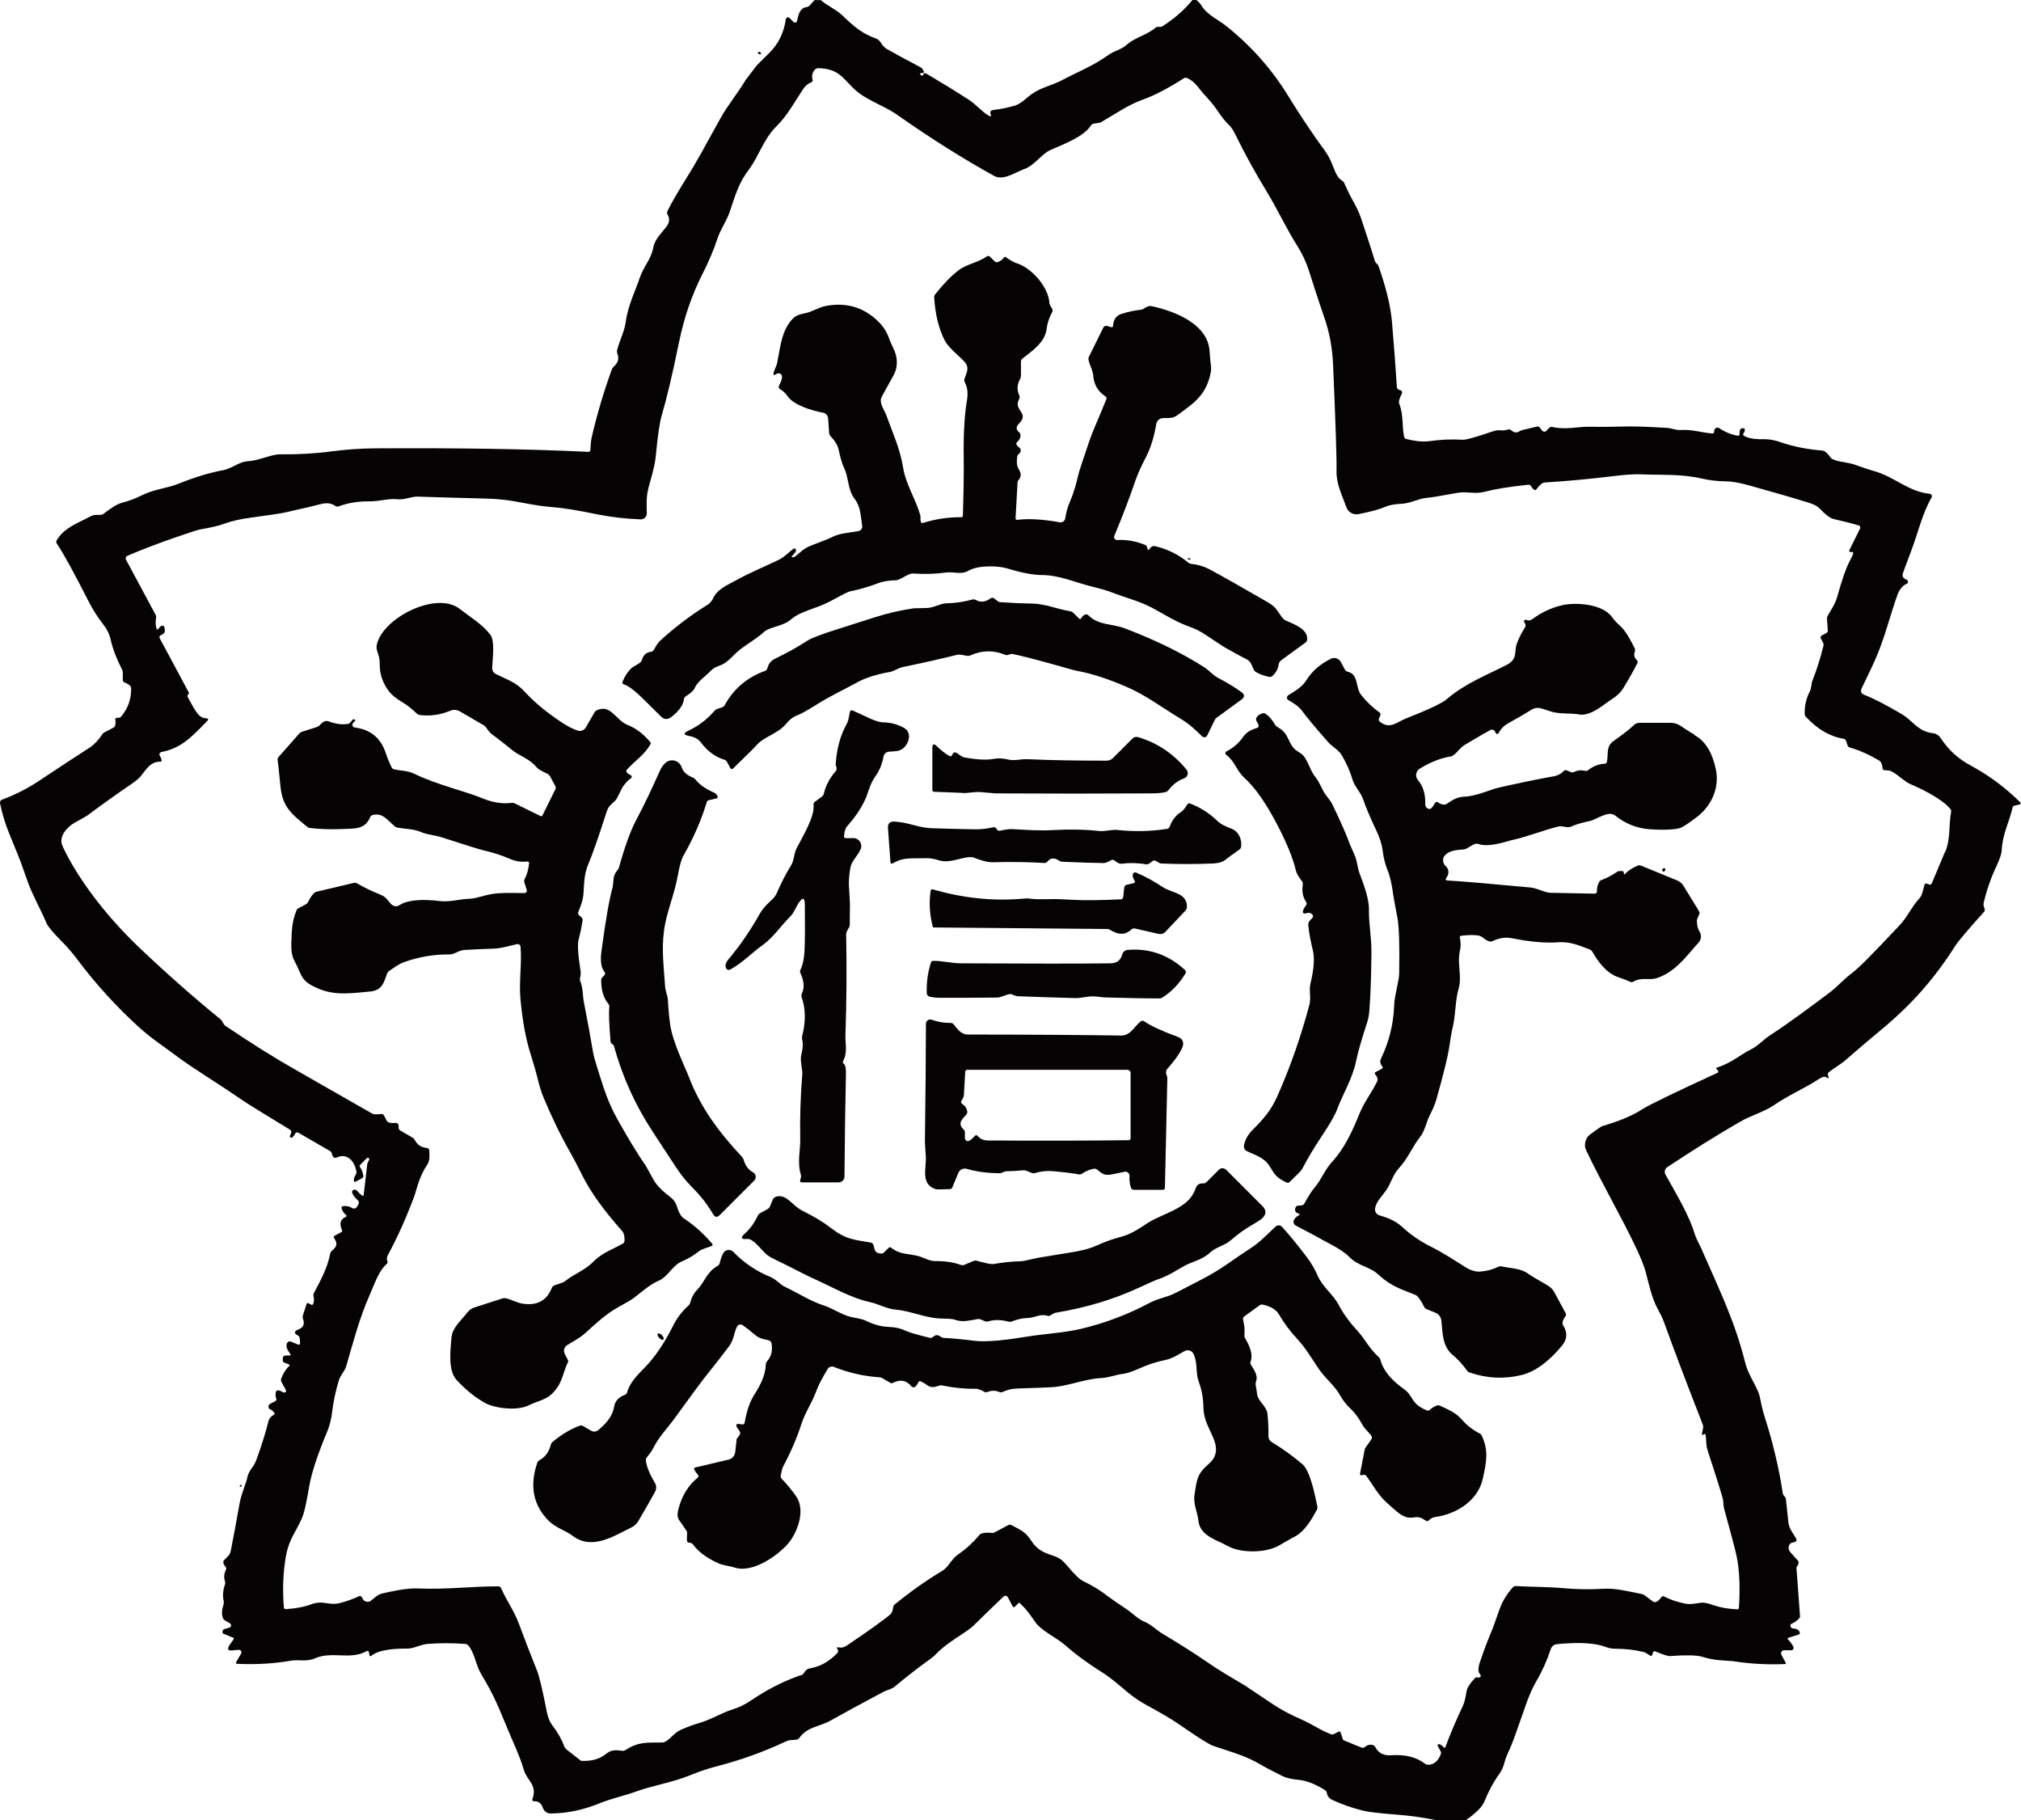<?xml version="1.0" encoding="UTF-8"?>
<svg id="_レイヤー_1" data-name="レイヤー_1" xmlns="http://www.w3.org/2000/svg" version="1.1" viewBox="0 0 277.37 249.76">
  <!-- Generator: Adobe Illustrator 29.1.0, SVG Export Plug-In . SVG Version: 2.1.0 Build 142)  -->
  <defs>
    <style>
      .st0 {
        fill: #050304;
      }
    </style>
  </defs>
  <path class="st0" d="M104.16,7.42c.11.06.23.04.27-.03.04-.07-.02-.18-.13-.24-.11-.06-.23-.04-.27.03-.04.07.02.18.13.24Z"/>
  <path class="st0" d="M85.59,93.9c1.28.39,2.81,2.19,5.16,4.45.43.42.91.41,1.44,0,1.03-.82,1.58-1.62,1.68-2.4.02-.17.1-.31.25-.4.69-.45,1.09-.82,1.21-1.1.38-.93,1.4-1.55,2.25-2.43.4-.42.89-.57,1.4-.77.77-.29,1.57-1.21,2.09-1.69,1.16-1.07,2.59-1.74,3.79-2.85.74-.69,2.63-.78,3.62-1.65,1.46-1.27,3.53-1.51,5.42-2.53,1.61-.87,2.5-1.33,2.68-1.36,1.42-.3,2.73-.67,3.91-1.13.79-.31,1.61-.39,2.38-.41.78-.02,1.72-.97,2.43-.93,1.65.1,3.12.06,4.44-.13,1.18-.17,2.14.34,3.16-.25,1.41-.82,4.19-.67,5.3-.33,1.99.61,3.61.92,4.84.92,2.36.01,4.54,1.02,6.71,1.55,1.37.34,2.32.62,2.85.83,1.8.72,3.72,1.15,5.6,2.16,1.63.87,3.21,1.91,5.11,2.57.73.26,1.47.63,2.21,1.13,1.57,1.04,2.43,1.61,2.59,1.7,1.59.89,2.54,1.41,2.86,1.55.67.32.74.7,1.09,1.47.07.15.18.27.32.35.5.3,1.09.52,1.8.66.15.03.31,0,.43-.11.5-.43.79-.96.88-1.59.03-.23.16-.44.35-.58l3.36-2.45c.1-.07.16-.17.18-.29.25-1.49-1.72-2.18-2.93-2.72-.15-.07-.28-.17-.39-.3-.74-.89-.77-1.45-2.05-2.19-3.7-2.14-6.37-3.65-8.01-4.53-.73-.39-1.57-.64-2.5-.75-.17-.01-.32-.08-.45-.19-1.29-1.07-2.79-1.82-4.5-2.23-.16-.04-.31-.02-.43.04-.15.08-.27.19-.37.35-.11.18-.2.18-.25,0l-.08-.28c-.04-.14-.15-.25-.31-.31-1.26-.5-2.52-.72-3.78-.65-.3.02-.52-.29-.4-.56,1.09-2.63,2.03-5.05,2.79-7.28.37-1.1.88-2.25,1.51-3.45.68-1.29,1.16-2.83,1.46-4.63.08-.46.47-.8.94-.81.83-.02,1.33.06,1.93-.38,2.4-1.75,4.02-2.81,4.62-5.95.06-.32.04-.8-.06-1.45-.02-.13-.06-.62-.12-1.46-.26-3.7-4.83-5.45-7.91-6.11-.46-.1-.74.1-1.12.34-.13.09-.28.14-.44.15-.78.07-1.64.26-2.58.55-.83.26-1.13.84-1.2,1.67-.01.16-.1.21-.25.16-.32-.11-.56-.17-.72-.17s-.28.07-.35.22l-1.98,4.01c-.07.14-.09.28-.06.42.15.77.59,1.37.66,2.25.1,1.18.65,2.1,1.66,2.77.15.09.19.22.13.38-.86,2.2-1.72,3.96-2.36,5.82-.89,2.59-1.38,4.11-1.48,4.53-.33,1.45-.69,2.61-1.07,3.5-.41.93-.58,1.59-.74,2.53-.06.35-.39.58-.74.52-2.3-.42-4.24-.53-5.8-.34-.19.02-.28-.05-.27-.24l.27-4.84c0-.16.06-.29.16-.4.36-.43.36-.92,0-1.48-.24-.36-.31-.93-.21-1.68.02-.16.09-.3.22-.4.17-.13.26-.28.27-.43.02-.16-.03-.3-.16-.4-.23-.19-.37-.34-.41-.43-.07-.15-.04-.28.08-.38.32-.28.47-.6.46-.95,0-.15-.07-.29-.18-.37-.46-.37-.47-.79,0-1.24.49-.49.61-.96.35-1.4-.55-.94-.77-1.03-.34-2,.06-.15.06-.29,0-.43-.34-.73-.32-1.48.1-2.23.09-.16.13-.33.13-.51v-1.87c0-.19.07-.34.22-.46,1.31-1.04,3.1-2.21,3.31-4.1.08-.72.33-1.48.76-2.28.07-.14.07-.3-.01-.43-.24-.39-.37-.67-.38-.82-.13-2.24-2.52-4.83-4.43-5.42-.4-.12-.93-.41-1.57-.87-.07-.05-.17-.03-.22.04-.22.32-.51.53-.87.65-.17.05-.31.01-.43-.11l-.62-.61c-.15-.15-.3-.16-.47-.04-1.16.83-2.71,1.01-3.87,1.9-1.03.79-2.09,1.89-3.18,3.27-.11.13-.16.28-.15.45.14,2.29.61,4.23,1.42,5.84.54,1.08,1.85,2.02,2.71,2.95.79.84.3,1.54.03,2.37-.05.17-.04.34.05.5.37.67.46,1.53.27,2.57-.19,1.04-.33,2.57-.41,4.6-.03.86-.04,2.41-.01,4.64.01,1.15-.02,3.3-.12,6.44,0,.17-.09.25-.26.24-1.76-.01-3.49.25-5.19.78-.18.05-.29,0-.34-.19-.03-.13-.04-.28-.03-.45.02-.16,0-.31-.04-.46-.58-2.08-1.98-4.21-2.34-6.46-.43-2.68-1.47-4.86-2.33-7.27-.23-.63-1.05-1.68-.61-2.47.87-1.59,1.37-2.51,1.51-2.74.31-.52.48-1.02.53-1.47.19-1.74-.55-2.44-1-3.73-.28-.81-.68-1.5-1.18-2.05-2.05-2.22-4.57-3.05-7.58-2.47-.7.14-1.48.56-2.21.83-.58.22-1.6.23-2.21.84-1.52,1.5-1.74,3.64-2.21,6.14-.03.19-.12.41-.24.67-.12.24-.2.5-.26.75-.04.23.03.29.24.18l.25-.13c.14-.07.29-.07.44.01.36.19.32.7-.13,1.52-.16.29-.09.52.2.67.32.17.65.49.99.97.88,1.21,3.45,1.94,4.81,2.19.37.07.66.38.69.76l.14,1.97c.01.19.09.36.21.5.53.61.93,1.07,1.12,1.95.24,1.1.47,1.87.69,2.31.7,1.39.48,3.03,1.49,4.34.83,1.09.81,2.33,1.03,3.7.05.33-.17.65-.5.71-1.33.26-2.48.26-3.6.81-.52.26-1.51.65-2.94,1.19-.94.35-1.44.91-2.16,1.49-.06.05-.14.08-.25.1-.25.03-.29-.04-.12-.23l.4-.46c.06-.07.09-.16.09-.26,0-.07-.02-.13-.06-.17-.08-.1-.18-.11-.29-.04-.65.47-1.25,1.14-1.99,1.5-1.85.9-3.89,1.73-5.69,2.72-1.44.79-2.77,1.31-3.35,2.58-.17.37-.45.69-.74.87-2.33,1.44-4.5,3.09-6.52,4.94-.44.4-.65.91-.9,1.29-.09.14-.22.22-.38.24-.63.08-1.03.44-1.21,1.06-.04.16-.13.29-.26.4-.4.35-.94.52-1.26.84-.49.49-.88,1.09-1.16,1.81-.06.15.02.31.17.36Z"/>
  <path class="st0" d="M163.44,76.76c-.15-.17-.31-.21-.48-.11.13.15.29.18.48.11Z"/>
  <path class="st0" d="M170.37,94.97c-.91-.66-1.96-1.31-3.16-1.93-.77-.4-1.33-1.09-1.84-1.42-3.09-1.98-6.73-3.77-10.95-5.38-1.76-.67-3.63-.4-5.04-1.8-.14-.14-.29-.17-.47-.1-.2.08-.37.24-.52.49-.09.14-.19.16-.31.03l-.8-.79c-.09-.09-.2-.15-.32-.17-1.99-.35-3.52-1.05-5.36-1.08-1.36-.02-2.79-.08-4.31-.19-.14,0-.27-.06-.4-.17l-.42-.32c-.16-.13-.35-.15-.48-.06-.73.54-1.42.62-2.06.25-.15-.09-.33-.11-.49-.06-1.24.33-2.4.5-3.48.51-.86,0-1.76.62-2.78.65-1.17.02-1.76.04-1.77.04-1.85.27-3.62.68-5.33,1.23-2.01.65-3.55,1.14-4.62,1.47-2.53.79-4.05,1.36-4.58,1.7-1.44.93-2.94,1.77-4.5,2.51-.64.31-.88.71-1.08,1.35-.04.16-.15.27-.31.33-2.45.89-4.3,2.45-5.52,4.69-.08.15-.21.26-.36.31l-.65.21c-.16.05-.28.13-.38.25-1.02,1.18-2.21,2.09-3.59,2.74-.76.35-.7.6.18.75.56.09,1.16.38,1.51.85.91,1.22,1.99,2.02,3.25,2.39.15.04.25.14.33.27l.48.89c.07.13.25.16.35.06,1.9-1.84,2.96-2.89,3.19-3.16,1.07-1.27,2.93-1.57,4.09-2.97.5-.61,1.05-1.02,1.65-1.23.46-.17,1.35-.67,2.67-1.5,1.73-1.09,3.98-2.16,5.35-2.92,1.2-.67,2.73-1.16,4.61-1.49.54-.1,1.17-.55,1.73-.67,2.25-.45,4.74-1.01,7.46-1.67.45-.11.98.08,1.38.14.16.02.32,0,.47-.07,1.58-.71,3.17-.74,4.77-.08.14.06.31.06.45,0,.24-.1.41-.14.52-.12,1.38.27,4.09.99,8.14,2.14.32.09.64.17.98.23,1.91.36,4.14,1.09,6.67,2.2,2.56,1.11,4.59,2.68,7.43,4.4,1.17.71,1.92,1.47,2.83,2.34.21.21.57.15.7-.12l1.09-2.22c.04-.07.09-.14.16-.18l3.45-2.52c.47-.35.47-.69,0-1.03Z"/>
  <path class="st0" d="M77.93,187c.07-.15.06-.29-.01-.43l-.4-.76c-.23-.43-.1-.96.31-1.22.92-.6,1.66-.89,2.65-1.8,1.22-1.12,2.73-2.5,4.28-3.37.87-.49,1.4-.78,1.59-.89,1.11-.65,2.52-2.13,4-2.76,1.36-.58,1.89-2.11,3.26-2.69.84-.35,1.62-.82,2.33-1.39.35-.28,1.24-.52,1.7-.7.19-.08.21-.2.08-.35-1.17-1.37-2.46-2.52-3.87-3.45-.36-.25-.67-.74-.89-1.48-.34-1.11-.8-1.3-1.56-1.92-.79-.65-1.35-1.27-1.68-1.86-.69-1.24-1.04-1.87-1.05-1.89-1.16-1.68-2.47-3.83-3.95-6.48-.76-1.37-1.39-2.82-1.9-4.38-.86-2.63-1.32-4.16-1.39-4.58-.4-2.38-.83-4.74-1.3-7.1-.17-.83-.09-1.89-.49-2.85-.06-.16-.07-.31-.03-.47.09-.35.12-.6.06-.98-.35-2.24-.43-3.66-.26-4.28.2-.7.38-1.58.55-2.64.02-.14-.03-.29-.14-.38l-.33-.29c-.15-.14-.19-.3-.12-.48.34-.84.65-1.59.71-2.55.1-1.44.09-2.64.65-3.96.6-1.43,1.45-3.87,2.55-7.3.22-.69.7-1.01,1.18-1.48.13-.13.36-.54.69-1.25.36-.78.85-1.38,1.46-1.81.14-.1.13-.31-.02-.39-.33-.17-.52-.3-.57-.39-.09-.15-.08-.29.04-.42,1.11-1.2,2.4-2.01,3.21-3.45.06-.11.05-.21-.03-.31-.96-1.13-1.99-1.91-3.1-2.34-1.6-.62-2.31-2.9-4.21-2.03-.15.07-.26.17-.34.31l-1.2,2.07c-.22.39-.69.56-1.11.42-.66-.22-1.35-.57-2.08-1.05-2.1-1.37-3.84-2.81-5.24-4.33-1.08-1.18-2.14-1.52-3.91-2.38-.32-.16-.52-.49-.5-.85.08-1.67.38-3.73-.28-4.58-1.12-1.43-2.66-2.32-4.18-3.51-3.23-2.52-10.7,1.31-11.39,4.99-.1.53.17,1.08.3,1.55.08.31.12.7.12,1.19,0,1.21.38,2.36,1.16,3.45.4.57,1.08,1.13,2.03,1.69.58.34,1.23.86,1.94,1.54.08.08.18.13.3.15,1.45.19,2.9,0,4.34-.62.36-.15.85-.09,1.3.17l3.19,1.86c.13.07.21.14.24.18.32.43.49.76.94,1.09.59.43,1.51,1.15,2.75,2.15,1.02.82,2.36,1.18,3.25,2.26.35.44,1.08.73,1.57.99.17.09.29.21.38.37l.71,1.33c.07.14.08.28,0,.42l-1.76,3.56c-.06.14-.17.17-.3.1l-3.52-1.73c-.14-.07-.29-.09-.45-.07-1.23.17-2.56-.04-3.97-.62-2.31-.96-6.29-1.87-9.34-3.36-.98-.48-1.95-.41-2.8-.62-.16-.04-.27-.13-.34-.28-.31-.63-.57-1.26-.78-1.9-.69-2.09-2.03-3.26-4.27-3.56-.31-.04-.44-.42-.22-.64l.28-.28s.04-.09,0-.11l-.16-.08c-.07-.04-.14-.02-.19.04l-.35.41c-.08.09-.19.16-.31.17-.82.13-1.72,0-2.68-.36-.13-.05-.28-.06-.42-.02-.24.06-.48.24-.73.52-.11.13-.25.22-.41.28l-2.09.67c-.12.04-.23.11-.31.2l-2.88,3.26c-.1.12-.14.25-.12.4.07.44.2,1.62.38,3.55.28,2.95,1.55,3.86,3.69,5.63.1.08.22.14.35.15,1.39.16,2.82.21,4.29.15,1.94-.08,3.26.08,3.99-1.63.06-.15.19-.26.35-.3,1.31-.32,1.88.54,2.98,1.52.12.11.26.17.42.21.94.18,2.22.17,3.16.58.94.41,1.92.43,2.93.76,3.29,1.06,5.19,1.66,5.68,1.77,1.35.31,2.47.67,3.37,1.06,1.02.44,1.69.59,2.69.48.13-.01.24.09.23.22-.06.79-.26,1.52-.6,2.18-.08.16-.09.32-.04.49l.32,1.01c.07.21-.09.43-.31.43-1.89,0-3.73-.14-5.43.34-1.01.28-1.64.42-1.91.43-1.65.03-2.76.52-4.48.31-1.47-.18-4-.31-5.34.58-.35.23-.81.18-1.1-.11-.5-.48-.7-1.01-1.46-1.31-1.18-.47-2.26-.99-3.24-1.56-.15-.09-.31-.11-.48-.07l-5.08,1.2c-.15.03-.28.11-.39.22-.29.3-.55.7-.79,1.2-.07.13-.17.23-.3.31l-1.1.59c-.08.04-.15.11-.17.19-.69,1.7-.66,2.89-.73,4.52-.04,1.02.09,1.82.4,2.4.18.34.48.96.88,1.86.29.64.73,1.13,1.33,1.47,2.72,1.54,4.72,1.28,8.21.94,1.64-.16,1.87-1.2,2.32-2.45.06-.16.16-.29.3-.38.64-.44,1.3-.93,2.02-1.2,2.02-.72,4.1-1.08,6.24-1.06.74,0,1.23-.56,2.04-.61,1.33-.08,2.66-.14,4-.18,1.16-.04,2.33-.44,3.24-.62.24-.05.46.12.48.36.2,2.41-.24,4.81-.01,7.22.27,2.88.71,5.33,1.34,7.35.49,1.58.79,2.59.89,3.04.32,1.33.62,2.33.91,3.02,1.21,2.89,2.46,5.47,3.78,7.75.33.57.85,1.56,1.55,2.97,1.12,2.26,2.94,4.8,5.46,7.63.27.31.38.77.35,1.38,0,.16-.08.28-.22.36-1.41.83-2.84,1.24-4.06,2.5-1.11,1.14-2.59,1.65-3.83,2.63-.41.32-1.06.42-1.54.63-.16.07-.28.19-.34.35-.68,1.73-2.01,2.44-3.98,2.15-.83-.13-1.66-.63-2.37-.75-.14-.02-.27-.02-.39.02l-3.86,1.24c-.38.12-.69.34-.92.62-.96,1.22-2.1,2.16-2.23,3.46-.19,1.97-.47,4.6.68,5.86,1.27,1.38,2.59,2.45,3.98,3.2,1.2.66,4.27,1.14,5.99.27.98-.5,2.24-.72,3.04-1.47,1.53-1.43,1.49-2.69,2.23-4.32Z"/>
  <path class="st0" d="M232.58,100.83c-.33-.18-1-.61-2.02-1.28-.36-.23-.79-.36-1.22-.36h-4.34c-.29,0-.54.1-.75.3-.55.54-1.47,1.26-2.76,2.16-1.12.78-.72,1.75-.95,2.87-.03.17-.14.26-.32.28-.84.05-1.59.35-2.24.87-.14.11-.29.14-.46.1-.53-.12-1.03-.07-1.5.17-.14.07-.28.07-.42.01l-.59-.24c-.16-.06-.29-.03-.41.09-.35.39-.8.63-1.33.72-2.27.4-4.78.92-7.53,1.55-1.35.31-3.09,1.19-4.79,1.25-1,.04-1.54.43-2.42,1-.14.09-.3.12-.46.09-.29-.06-.5-.14-.61-.24-.24-.2-.43-.17-.57.11-.25.46-.46.7-.65.72-.34.04-.65-.26-.63-.64.04-1.37-.29-2.47-1-3.31-.42-.49-.31-1.24.25-1.58,1.51-.92,2.93-1.47,4.28-1.67.09-.01.24-.1.41-.23.55-.41.81-.96,1.55-1.4,1.53-.91,2.67-1.58,3.45-2,.26-.14.59.01.68.32.02.07.06.14.14.19.1.07.24.04.3-.07.3-.58.74-1.04,1.32-1.36,1.21-.67,2.28-1.29,3.22-1.87.37-.23.83-.3,1.25-.18.38.1.8.23,1.25.39,1.22.44,2.83.23,4.03.45,1.6.3,3.53-1.51,4.47-2.09.69-.43,1.23-.95,1.6-1.56.79-1.3,1.42-2.42,1.9-3.37.08-.17.06-.32-.08-.45-.34-.34-.43-.71-.27-1.11.07-.17.06-.33-.01-.49-.41-.86-1.22-2.39-1.93-3.02-.52-.47-.9-.87-1.13-1.21-1.3-1.89-4.98-2.11-6.85-1.7-1.46.33-2.85.97-4.17,1.94-.13.1-.28.15-.44.16-.12,0-.24-.02-.35-.08-.19-.09-.39.12-.29.3l.12.22c.09.17.09.34-.01.5-.48.76-.86,1.52-1.13,2.26-.39,1.05.16,2.09-1.34,2.87-2.84,1.47-5.71,2.54-8.27,4.73-.66.57-2.54,1.45-5.62,2.66-1.26.5-2.17,1.53-3.56.44-.15-.12-.19-.26-.12-.44l.18-.43c.07-.17.03-.31-.12-.41-.92-.66-1.76-1.45-2.51-2.4-.82-1.04-.31-2.84-1.87-3.19-.15-.03-.26-.12-.34-.25l-.58-1.08c-.26-.49-.87-.69-1.37-.44-1.46.73-2.58,1.7-3.33,2.9-.68,1.09-1.8,1.64-2.52,2.11-.23.16-.23.5,0,.65.62.37,1.41.79,1.97,1.57.51.72,1.68,2.12,3.51,4.21.59.67,1.43,1.02,1.92,1.88.64,1.11,1.13,2.22,1.45,3.33.28.92,1.09,1.63,1.43,2.63.35,1.04.95,2.46,1.8,4.26.49,1.03.78,1.94.88,2.76.13,1.03.35,1.94.69,2.75.32.76.57,1.87.76,3.31.06.44.25,1.49.57,3.13.23,1.2.32,3.75.25,7.65-.02,1.21-.64,2.95-.69,4.41-.09,2.59-.7,5.04-1.83,7.37-.07.15-.1.32-.06.49.03.17.13.37.29.58.07.1.05.18-.06.25l-.88.47c-.15.08-.17.18-.06.32.32.37.4.72.23,1.05-.74,1.49-1.78,2.81-2.4,4.36-.93,2.32-2.05,4.74-3.69,6.52-1.1,1.19-1.48,2.45-2.45,3.59-.39.46-.87,1.21-1.43,2.22-.08.15-.2.22-.37.24l-.44.03c-.22.01-.36.13-.42.35-.09.38.04.62.42.73.22.06.23.16.03.27-.33.19-.55.41-.65.67-.11.27,0,.58.27.72,1.08.55,2.81,1.48,5.18,2.78,1,.55,1.75,1.08,2.25,1.6,1.18,1.2,2.72,1.22,3.97,2.4,1.69,1.57,3.13,1.96,5.03,2.74.31.13.71.68,1.19,1.63.07.14.18.25.33.31l1.22.5c.45.18.76.6.81,1.08.17,1.62.12,3.52,1.53,4.69.74.61,1.4,1.34,1.99,2.17.08.12.19.2.33.25,2.38.82,4.78.94,7.18.35,2.25-.55,4.26-2.47,5.55-4.06.7-.86.75-1.78.14-2.74-.09-.14-.12-.31-.08-.47.05-.23.18-.5.4-.81.09-.13.1-.26.02-.39l-1.55-2.88c-.2-.38-.51-.69-.88-.91-1.55-.89-2.44-1.43-2.68-1.61-1.03-.77-2.22-.73-3.71-1.03-.16-.03-.32-.01-.47.06-.75.38-1.57.59-2.45.65-.64.04-1.3-.16-1.99-.59-1.22-.76-3.03-1.96-4.66-2.77-1.54-.77-2.89-1.69-4.04-2.76-1.02-.95-2.22-1.32-3.13-1.6-.43-.13-.69-.57-.59-1,.21-.91.7-1.33,1.43-2.32.75-1.02.97-2.23,1.81-3.12,1.26-1.35,1.89-3.01,2.92-4.3.66-.82.85-2.01,1.32-2.95.47-.93.78-1.68.93-2.23.99-3.52,1.55-5.82,1.72-6.9.23-1.52.37-2.39.43-2.62.53-1.99.38-3.89.91-5.72.47-1.64-.24-3.41.16-5.11.14-.61.14-1.21,0-1.78-.05-.19.02-.3.22-.32,1.11-.13,1.94-.12,2.48.02.16.04.31.13.44.23.34.28.64.46.9.53.16.04.31.03.45-.04.89-.44,1.81-.57,2.74-.38,2.41.49,4.5.67,6.27.54,1.62-.12,2.89.45,4.3.98.17.06.3.18.39.33.83,1.47,1.98,2.95,3.54,3.48.72.24,1.28.46,1.66.64.14.07.3.06.42-.02,1.08-.67,2.18-.15,3.19-.48,2.74-.89,4.33-3.38,5.73-4.84.39-.41.47-1.04.17-1.53-.26-.43-.38-.95-.37-1.55,0-.28.3-.67.37-1.01,0-.07-.04-.21-.14-.37l-2.09-3.4c-.19-.32-.49-.57-.84-.71l-4.93-2.02c-.18-.07-.36-.07-.54,0-.75.33-1.34.72-1.75,1.18-.03.03-.08.02-.1-.02-.01-.02-.01-.07,0-.13.01-.21-.09-.31-.3-.31-.33,0-.53.04-.63.11-.73.5-1.44.88-2.14,1.13-.16.05-.28.16-.35.31-.21.43-.3.84-.27,1.21.01.19-.14.35-.33.35-2.18-.04-4.21-.08-6.07-.12-.74-.01-1.83-.65-2.77-.73-5.79-.54-9.57-.86-11.35-.96-.25-.01-.31-.12-.17-.33.44-.64.4-1.2-.11-1.68-.43-.4-.44-1.07-.03-1.48.66-.67,1.57-.68,2.59-.78.4-.04.99-.58,1.5-.74.16-.05.31-.05.46,0,1.46.54,4.08-.43,4.58-.53,1.99-.41,4.18-1.31,6.3-1.84.47-.12.76-.01,1.3.07.16.02.32,0,.47-.06.79-.34,1.66-.59,2.6-.78.92-.18,2.59-1.51,3.52-.76,1.39,1.12,2.97,1.75,4.73,1.88.93.07,3.32.17,4.28-.21.44-.18,1.2-.69,2.27-1.52,2.07-1.61,3.09-4.15,2.51-6.63-.41-1.75-1.11-3.56-2.89-4.55Z"/>
  <path class="st0" d="M119.28,108.3c.17-.62.49-1.24.93-1.88.52-.73.86-1.59,1.04-2.58.07-.39.4-.68.79-.7.72-.04,1.35-.03,1.84-.4.89-.67,1.33-2.2.19-2.86-.8-.46-1.84-.74-2.74-.75-1.17,0-2.59-.9-4.33-1.64-.17-.07-.28-.02-.34.16-.2.69-.11,1.07-.52,1.82-.79,1.43-1.27,3.16-1.43,5.18-.02.25-.02.39,0,.43.06.09.1.19.11.32.02.17-.02.31-.14.44-.81.93-1.35,1.96-1.62,3.08-.04.17-.13.3-.27.4l-.94.69c-.15.11-.21.25-.19.43.17,1.68-1.58,4.47-2.35,6.01-.39.79-.3,1.61-.77,2.35-.66,1.05-1.31,2.32-1.95,3.79-.13.3-.34.58-.63.85-.67.62-1.29,1.22-1.73,2.03-1.31,2.32-2.76,4.42-4.36,6.3-.27.33-.35.67-.25,1.03.07.25.36.37.59.25,1.75-.96,3.09-2.4,4.32-3.26,1.6-1.12,2.59-2.7,3.96-4.06.49-.49.79-1.35,1.13-1.84.55-.81.83-.73.84.23.03,2.79.02,4.88-.04,6.27-.05,1.14-.24,2.04-.57,2.71-.07.14-.07.3,0,.43.52,1.09.58,2.03.19,2.83-.07.14-.08.31-.02.46.56,1.61.58,3.4.07,5.36-.04.15-.04.3,0,.45.29,1.03-.2,1.97-.18,2.75.02.76.25,1.46.19,2.2-.24,2.94-.33,5.86-.27,8.79.03,1.3-.43,3.12.07,4.78.05.17.05.35,0,.52l-.07.24c-.07.22.01.34.25.34h5.01c.44,0,.81-.36.81-.8.03-4.83.1-9.53.2-14.1.02-.76-.08-1.22-.3-1.38-.13-.1-.16-.22-.08-.37.63-1.2.27-2.44.31-3.47.16-4.64.19-9.29.1-13.93,0-.19.12-.49.37-.89.09-.14.13-.29.13-.45,0-.64,0-1.53.02-2.67,0-.16-.04-1.05-.14-2.66-.03-.58.02-1.37.18-2.36.17-1.07.98-1.62,1.42-2.63.32-.72-.2-1.53-.99-1.53h-1.04c-.17,0-.25-.09-.24-.26.05-.65.19-1.11.44-1.39,1.52-1.71,2.51-3.38,2.96-5.02Z"/>
  <path class="st0" d="M174.46,160.35c.56,1.06,1.12,1.44,2.12,1.92.14.06.29.04.4-.06,1.06-1.02,1.64-1.61,1.73-1.8.8-1.52,1.68-2.99,2.65-4.44,1.15-1.71,1.89-3,2.2-3.86.71-1.95,2.06-4.06,2.57-6.57.24-1.16.73-2.89,1.49-5.2.16-.5.27-1.04.31-1.59.17-2.07.26-4.75.29-8.03.02-2.11-.37-3.94-.34-5.83.03-1.67-.79-3.69-1.29-5.05-.3-.8-.31-1.71-.72-2.61-.4-.89-.61-1.36-.62-1.39-.4-1.18-1.21-3.01-2.41-5.5-.12-.24-.38-.62-.79-1.14-.68-.86-.86-1.78-1.57-2.64-.71-.86-1.09-2.64-1.94-3.17-.69-.43-1.05-.64-1.48-1.48-.5-.98-.64-1.54-1.74-2.15-.14-.08-.25-.18-.33-.33-.42-.7-.86-1.2-1.3-1.48-.13-.08-.29-.11-.44-.06-.41.12-.69.32-.82.61-.07.15-.06.33.03.47.17.26.26.45.28.58.02.17-.05.28-.21.33-.86.27-1.44.55-1.98,1.32-.56.8-1.31,1.44-2.24,1.92-.17.09-.19.34-.03.45,1.17.84,1.41,2.17,2.49,3.15,1.45,1.32,2.93,3.41,4.43,6.27,1.38,2.62,2.25,4.77,2.65,6.45.15.62.55,1.09.84,1.48.09.13.13.29.11.45-.15.91,0,1.72.47,2.42.09.14.09.28-.01.42-.26.34-.41.63-.44.86-.03.2.05.29.25.28.1,0,.19-.02.29-.05.2-.06.38-.05.53.02.14.07.23.16.28.27.06.15.03.29-.08.4-.42.41-.59.56-.52,1.14.12,1.04.33,2.13.61,3.27.26,1.03.16,2.54-.32,4.53-.24,1.03.11,1.98-.16,2.98-1.19,4.45-2.66,8.63-4.41,12.55-.86,1.91-1.8,3-3.4,4.61-.65.66-1.04,1.37-1.16,2.15-.05.31.11.61.39.74,1.48.69,2.57.96,3.33,2.41Z"/>
  <path class="st0" d="M132.07,108.83c.74.02,1.73-.21,2.61-.13,1.22.11,1.87.17,1.93.17,7.22.04,14.34.04,21.38,0,.8,0,1.45-.06,1.95-.17.16-.03.29-.11.39-.24.62-.8,1.34-1.36,2.18-1.65.5-.18.66-.79.33-1.2-1.78-2.19-4-3.68-6.68-4.47-.25-.07-.52,0-.7.17l-2.71,2.71c-.23.23-.54.36-.87.36-4.14,0-7.75-.06-10.82-.2-1.01-.05-1.81.27-2.72.04-.69-.17-1.35-.2-1.99-.08-.9.17-2.2.11-3.91-.18-.51-.09-.88-.53-1.23-.68-.2-.08-.35-.03-.44.15l-.1.19c-.08.17-.22.2-.4.1-.55-.31-1.11-.75-1.69-1.32-.41-.41-.62-.33-.62.26v5.74c0,.16.08.24.24.25,1.58.07,2.88.12,3.88.15Z"/>
  <path class="st0" d="M83.77,142.73c.02.29.1.47.24.53.13.05.21.15.25.29,1.17,4.22,2.95,8.16,5.36,11.81.77,1.17,1.8,2.75,3.1,4.73.7,1.07,1.45,2.01,2.24,2.8,1.2,1.2,2.17,2.44,2.91,3.73.25.43.55.47.9.12l4.74-4.74c.34-.34.26-.89-.16-1.13-.64-.35-1.06-.92-1.28-1.7-.04-.16-.13-.3-.23-.41-3.16-3.39-5.65-6.71-7.26-10.89-.65-1.67-2.26-4.86-2.61-7.31-.14-.98-.24-2.11-.31-3.4-.02-.49-.34-1.15-.38-1.81-.18-2.65-.49-5.04-.16-7.57.35-2.68,1.41-4.84,1.94-7.81.22-1.24.47-2.08.72-2.53,1.38-2.4,2.45-4.84,3.21-7.35.05-.16.15-.25.31-.29l1.03-.24c.16-.03.21-.13.15-.28-.1-.25-.26-.42-.49-.52-1.14-.49-1.99-1.09-2.55-1.8-.09-.11-.19-.19-.33-.25-.84-.33-1.36-.81-1.56-1.43-.32-.96-1.52-1.26-2.25-.57-.32.3-.58.69-.79,1.17-1.08,2.45-2.14,4.66-3.19,6.63-.77,1.45-1.56,3.62-2.36,6.49-.04.15-.12.29-.22.41-.31.35-.49.73-.52,1.12-.07.74-.11,1.12-.12,1.16-.43,1.43-.95,4.36-1.55,8.79-.19,1.37-.05,2.32.4,2.87.14.17.14.33-.02.49l-.23.23c-.13.13-.19.28-.19.47,0,1.36.33,2.42.97,3.19.11.13.16.28.14.45-.08.84-.02,2.36.16,4.56Z"/>
  <path class="st0" d="M168.29,117.89c.22-.18.83-.62,1.82-1.32.14-.1.21-.23.23-.39.11-1.01-.32-2.07-1.33-2.47-.87-.35-1.38-.52-2.1-1.21-.99-.95-2.18-1.69-3.57-2.24-.16-.06-.28-.02-.37.11-.27.36-.46.78-.91,1.07-.7.45-1.21,1.12-1.54,2.02-.05.15-.18.25-.34.28-2.28.35-4.55.4-6.81.15-.85-.09-1.68.24-2.57.14-1.81-.21-3.86-.25-6.16-.13-2.04.11-3.32,0-5.84-.13-.29-.01-.81.06-1.56.22-.17.03-.3-.01-.4-.15l-.1-.15c-.11-.16-.26-.21-.45-.17-.81.2-1.67.3-2.58.28-1.39-.02-3.34-.07-5.84-.15-.7-.02-1.54-.17-2.51-.44-.91-.25-1.76-.41-2.56-.47-.67-.05-.98.26-.93.92l.34,4.67c0,.15.17.22.3.15,1.51-.89,2.49-.65,4.59-.72.52-.01,1.11.08,1.75.29,1.67.55,3.72-.78,4.85-.35.87.33,1.75.65,2.66.62,2.37-.07,4.68-.04,6.94.1.2.01.36-.06.49-.22.4-.5.93-.53,1.6-.08.12.08.26.13.4.13,2.44.1,4.33.17,5.66.18.38,0,.79-.26,1.06-.4.15-.08.3-.06.43.04.42.33.73.48.92.46,1.13-.15,2.26-.13,3.4.07.17.03.33,0,.47-.11l.44-.32c.16-.12.33-.12.5-.01.34.21.56.32.65.33,2.38.1,4.75.1,7.14,0,.78-.03,1.39-.22,1.83-.58Z"/>
  <path class="st0" d="M228.18,119.26c-.07.12-.06.26.03.32.09.06.23,0,.3-.11.07-.12.06-.26-.03-.32-.09-.06-.23,0-.3.11Z"/>
  <path class="st0" d="M162.89,124.65c.17-2.16-1.98-2.04-3.34-2.94-1.17-.78-2.37-1.44-3.62-1.97-.21-.09-.45.05-.47.28-.02.26.06.53.25.83.12.17.07.29-.13.34l-.95.22c-.19.04-.3.17-.33.36l-.15,1.31c-.02.21-.14.32-.35.33-2.8.13-5,.16-6.59.06-1.38-.08-2.42-.11-3.11-.09-1.39.04-2.42,0-3.09-.1-.04,0-.34.02-.89.06-3.96.32-7.98-.11-12.08-1.29-.17-.05-.28.01-.31.19-.25,1.58-.15,3.25.3,4.98,0,.03.06.05.15.05l23.86.21c.08,0,.25.07.44.19,1.08.66,2.02.62,2.81-.13.14-.13.29-.17.47-.13l3.24.74c.35.08.71-.03.96-.3l2.77-2.93c.07-.08.12-.17.13-.28Z"/>
  <path class="st0" d="M162.64,133.11c-2.27-2.09-4.9-3.02-7.89-2.76-.35.03-.64.28-.73.61-.21.81-.74,1.22-1.6,1.23-4.19.05-11.04.05-20.55,0-1.24,0-2.55-.36-3.81-.34-.14,0-.25.09-.29.21-.43,1.34-.62,2.73-.58,4.18,0,.28.21.51.48.55.48.08.88.13,1.19.13,2.41,0,5.05,0,7.9-.03.64,0,1.23-.37,1.67-.46.2-.03.36-.02.48.03.28.14.58.24.89.25,2.16.08,4.75.17,7.78.25.86.02,1.82-.32,2.79-.22.82.08,1.25.12,1.28.13,3.78.1,6.26.15,7.44.14.16,0,.31-.04.45-.13,1.28-.82,2.33-1.92,3.16-3.31.09-.15.06-.35-.06-.47Z"/>
  <path class="st0" d="M162.23,143.82c.34-.76.12-1.29-.66-1.57-2.11-.77-3.63-1.48-4.56-2.11-.15-.1-.29-.1-.43,0-.86.62-1.38,1.98-2.72,1.96-5.34-.08-12.33-.13-20.97-.14-1.01,0-1.43-.7-2.01-1.4-.11-.13-.25-.2-.42-.19-.9.01-1.76-.14-2.59-.44-.38-.14-.79.14-.79.54-.02,4.88-.06,10.26-.14,16.14,0,.35.04,1.03.12,2.02.13,1.58-.81,3.88,1.39,4.56.13.04.78.03,1.94-.02.15,0,.25-.08.31-.22l.82-2c.19-.46.69-.7,1.17-.56,1.36.4,2.86.6,4.5.6.38,0,.56-.27.97-.27.61,0,1.37-.04,2.26-.13.15-.01.29,0,.43.06l.74.3c.15.06.3.07.45.02.84-.25,1.7-.34,2.58-.25,1.69.16,2.83.31,3.42.43.17.03.32,0,.46-.09.52-.35,1.05-.58,1.61-.68.18-.03.35,0,.49.13.59.51.98.83,1.89.66,1.04-.2,1.65-.33,1.84-.37.36-.09.7.19.69.56-.03.69.04,1.24.21,1.65.06.16.22.26.39.26h3.97c.19,0,.28-.1.29-.29l.33-14.95c0-.15-.02-.29-.07-.42-.16-.39-.13-.71.07-.94,1.02-1.15,1.69-2.1,2.02-2.85ZM155.17,156.2c0,.15-.12.26-.26.26-5.52.07-11.93.08-19.25.04-.64,0-1.12-.2-1.43-.58-.16-.19-.33-.19-.49,0-.45.52-.79.73-1.02.65-.19-.07-.29-.21-.29-.41v-.75c0-.17-.07-.33-.19-.44-.86-.81-.21-1.38.37-2.01.11-.12.15-.25.14-.41-.04-.42-.27-.78-.69-1.07-.17-.12-.2-.27-.1-.46l.21-.35c.07-.13.11-.26.12-.4l.18-3.19c0-.16.14-.28.3-.28h21.96c.24,0,.44.19.44.44v8.97Z"/>
  <path class="st0" d="M102.63,170.02c.34-.04.87.33,1.58,1.09.75.81.98,1.15,1.91,1.6,1.12.54,2.24,1.1,3.35,1.67.97.5,1.63.82,1.96.97,2.78,1.25,5.32,2.75,7.89,3.31,1.36.29,2.23.93,3.69,1.06,1.92.16,4.12,1.17,6.08,1.21,1.01.02,1.6.06,1.76.11.64.22,1.21.3,1.7.23.71-.09,1.22-.17,1.54-.25.17-.04.33-.03.48.03l.62.25c.15.06.3.07.45.02.85-.25,1.78-.23,2.77.04.16.04.32.03.47-.03.72-.29,1.45-.45,2.18-.47.96-.04,1.69-.61,2.67-.31.16.05.31.03.45-.06.32-.21.55-.33.68-.35,4.15-.69,7.93-1.82,11.31-3.38,1.58-.72,2.51-1.14,2.8-1.23,1.39-.46,2.34-1.14,3.63-1.85.97-.54,2.39-.79,3.43-1.76.92-.87,2.01-.93,3-1.82.84-.75,1.87-1.48,3.09-2.18.54-.32.9-.55,1.08-.71.62-.57.63-1.15.04-1.73l-4.98-4.98c-.27-.26-.69-.26-.96,0l-1.71,1.71c-.11.11-.25.17-.41.17-.74,0-.91.21-1.19.94-.96,2.57-4.44,3.17-6.5,4.52-1.19.79-2.37,1.56-3.61,1.87-1.1.28-2.19.67-3.28,1.17-.87.4-1.99.71-3.33.93-3.02.49-4.63.75-4.82.79-.83.18-1.25.28-1.28.28-.45.12-.88.19-1.29.2-1.09.03-2.27.16-3.53.37-.31.05-1.09-.1-2.34-.46-.11-.03-.23-.02-.34.02l-1.34.56c-.15.06-.31.07-.46,0-1.03-.36-2.19-.54-3.5-.52-.72,0-1.39-.36-1.9-.55-1.48-.55-2.82-.21-4.13-1.27-.14-.11-.27-.11-.4.02l-.64.64c-.07.07-.18.12-.29.12-.4,0-.67-.1-.81-.26-.23-.27-.22-.68-.34-.96-.06-.15-.18-.24-.34-.28-2.33-.42-3.36-.38-5.52-2.03-1.29-.99-2.34-1.56-3.81-2.31-.94-.48-1.41-1.11-2.19-1.67-.75-.54-1.71-.47-1.96.15l-.35.86c-.07.18-.2.33-.37.42l-.96.52c-.16.09-.28.21-.36.37-.48,1.01-1.06,1.82-1.75,2.43-.68.61-.55.86.37.75Z"/>
  <path class="st0" d="M203.06,196.7c-.94-.49-1.73-1.1-2.38-1.85-.84-.98-1.85-1.4-3.04-1.95-.16-.07-.31-.08-.47-.02-.34.12-.65.32-.94.58-.13.12-.27.14-.43.07-1.37-.61-1.58-.95-2.27-2.04-.21-.33-.49-.62-.84-.87-1.46-1.06-2.73-2.25-3.24-4.01-.04-.16-.13-.3-.25-.41-1.22-1.09-1.96-2.56-2.85-3.53-1.12-1.21-1.98-2.39-2.59-3.55-.81-1.55-2.19-2.42-2.92-4.08-.41-.94-.94-1.82-1.58-2.66-1.26-1.66-2.37-3-3.31-4.03-.24-.26-.64-.27-.89-.03-1.42,1.33-2.17,2.14-3.37,2.93-1.1.72-2.2,1.46-3.29,2.23-2.15,1.5-4.1,2.4-7.07,3.94-1.21.62-2.31.7-3.64,1.41-2.93,1.56-6.06,2.74-9.39,3.53-2.24.53-5.08.68-7.45,1.07-2.54.42-5.46.78-7.17.55-1.32-.17-2.7-.31-4.14-.39-.17-.01-.33-.08-.46-.18-.35-.27-.69-.26-1.03.04-.14.12-.29.17-.47.12-1.73-.42-2.84-.74-3.33-.98-.64-.31-1.4-.48-2.29-.51-1.02-.04-2.06-.32-3.11-.84-.59-.29-1.31-.35-2.05-.52-1.25-.29-2.56-1.2-3.65-1.55-1.92-.62-3.28-1.55-5.4-2.58-.74-.36-1.21-1.03-2.03-1.37-1.94-.79-3.63-1.94-5.08-3.44-.37-.39-1.01-.34-1.32.1-.2.29-.38.77-.55,1.47-.04.16-.13.27-.27.35-1.51.83-1.82,2.27-2.74,3.2-.51.51-.85,1.12-1.02,1.83-.04.16-.12.3-.24.41-.89.8-1.59,1.71-2.1,2.74-1,2-2.08,3.69-3.25,5.06-1.07,1.25-2.57,2.35-3.08,4.12-.04.16-.16.28-.31.34-.85.32-1.34.85-1.47,1.61-.23,1.4-1.16,2.37-2.18,3.23-.27.23-.66.27-.97.09l-1.14-.66c-.14-.08-.31-.09-.46-.03-1.25.47-2.49,1.21-3.7,2.22-.13.1-.21.25-.25.41-.25.97-.76,1.67-1.55,2.1-.15.08-.25.21-.31.37-1.08,3.2-.54,5.87,1.63,8,.91.89,2.28,1.3,3.22,2,2.72,2.05,5.69,0,8.04-1.12.42-.19.77-.52,1-.92,1.03-1.76,1.78-3.08,2.26-3.95.24-.44.24-.87-.02-1.3-.72-1.22-1.13-2.23-1.21-3.02-.02-.16.02-.31.12-.44.3-.41.64-.77.91-1.32.7-1.44,2.05-2.87,2.7-3.76,2.35-3.24,3.74-5.13,4.15-5.65,1.63-2.04,2.79-3.53,3.49-4.47.73-.99.69-1.84,1.12-2.74.14-.29.51-.39.78-.21.5.34,1.04.76,1.6,1.25.62.54,1.06.63,1.91.81.27.05.42.21.46.48.17.97-.04,1.77-.61,2.41-.11.13-.17.29-.18.46-.02,1.18-.55,2.56-1.58,4.14-.6.93-1.04,2.21-1.33,3.85-.03.17-.13.24-.3.22l-.56-.07c-.24-.02-.32.08-.25.31.1.36.5.61.51.96,0,.15-.14.38-.42.69-.04.04-.06.1-.07.16l-.2,1.77c-.06.49-.42.89-.9,1.01l-4.5,1.06c-.27.06-.32.2-.16.43l.46.63c.1.13.08.25-.04.35-1.31,1.07-2.19,2.51-2.65,4.32-.15.58-.22,1.15.19,1.64l.91,1.32c.06.09.09.21.09.35l-.03.95c0,.21.09.33.3.35l.15.02c.17.02.3.1.4.23.7.97,1.81,1.8,3.31,2.51.85.4,1.52.37,2.46.67,2.35.74,5.69-1.54,7.17-3.19,1.38-1.55,2.56-4.69,1.19-6.63-.6-.85-1.26-1.65-1.98-2.4-.11-.11-.15-.27-.12-.42.12-.66.23-1.06.32-1.22,1.07-2.01,1.91-3.96,2.52-5.86.5-1.56,1.45-2.91,2.05-4.53.45-1.22.96-1.98,1.53-2.98.17-.31.55-.45.88-.32,2.04.81,4.11,1.28,6.22,1.42.16,0,.31.05.45.14l1.08.63c.1.06.23.06.34,0,1.03-.52,1.88-.36,2.55.48.12.14.31.17.47.08.17-.11.33-.31.46-.61.07-.17.19-.22.36-.15,1.08.47,1.06,1.09,2.48.59.16-.06.32-.07.49-.03,1.51.32,3.03.47,4.58.45.38,0,.81.22,1.17.42.13.07.29.08.42.02.55-.22,1.09-.22,1.62,0,.15.06.31.06.45,0,.64-.3,1.33-.46,2.08-.48,2.24-.07,3.82-.13,4.73-.18,2.09-.12,4.53-1.14,6.69-1.25,1.18-.06,1.92-.44,3.11-.59.51-.06,1.24-.32,2.21-.75,1.16-.52,2.31-.89,3.44-1.12,1.06-.21,1.98-.82,2.69-1.23.48-.28,1.09-.07,1.3.44.58,1.41.21,2.51.7,3.81.39,1.04.6,2.18.62,3.43.04,1.82.8,2.82,1.44,4.43.54,1.37.32,2.47-.67,3.32-1.71,1.48-1.65,2.22-1.98,4.19-.22,1.36.39,2.41.54,3.72.24,2.07,2.69,2.62,3.84,3.31,1.92,1.14,5.41,1.04,7.18.03,1.25-.71,1.89-1.08,1.91-1.09,1.65-.73,2.64-2.61,3.31-3.82.08-.14.1-.29.07-.45-.32-1.51-.96-4.89-2.06-5.82-1.38-1.17-2.79-2.18-4.21-3.03-.28-.17-.45-.47-.44-.79.01-1.07-.03-2.1-.14-3.09-.1-1-1.28-1.75-1.4-2.59-.06-.46-.14-.92-.22-1.38-.02-.16,0-.32.05-.46.34-.83-.35-1.73-.7-2.3-.08-.14-.1-.29-.04-.44.4-1-.21-2.27-.75-3.18-.08-.14-.12-.3-.1-.46.06-.67,0-1.37-.18-2.09-.05-.19,0-.35.17-.47l2.08-1.51c.13-.1.28-.13.44-.1,1.1.23,1.85.69,2.24,1.36.67,1.15,1.47,2.24,2.42,3.26,1.28,1.38,2,2.69,3.11,4.31.79,1.15,2.15,2.24,2.83,3.49.39.71.93,1.38,1.62,2.03.48.45.98,1.16,1.51,2.11.28.52.95,1.06,1.2,1.48.09.15.08.3-.02.45l-.85,1.21s-.05.08-.05.13l-.64,3.3c-.04.24.05.33.28.27l.18-.04c.16-.04.28,0,.38.14.92,1.21,1.6,2.64,2.93,3.78,1.28,1.09,2.1,2.15,3.53,1.93.86-.13,1.02.02,1.73.44.15.09.29.07.42-.06.25-.26.51-.4.89-.45,2.9-.41,5.84-2.24,6.5-5.27.51-2.31.81-3.86-.15-5.89-.07-.15-.19-.26-.34-.34Z"/>
  <path class="st0" d="M90.29,183.01c-.11.1-.03.36.18.58.21.22.46.32.57.22.11-.1.03-.36-.18-.58-.21-.22-.46-.32-.57-.22Z"/>
  <path class="st0" d="M33.1,203.97c.07-.05.09-.14.06-.18-.04-.05-.12-.04-.19.02-.07.05-.09.14-.06.18.04.05.12.04.19-.02Z"/>
  <path class="st0" d="M277.32,110.15c-2.05-2.04-4.3-3.72-6.76-5.05-1.95-1.05-3.13-2.2-4.26-3.88-.22-.34-.58-.55-.98-.6-2.17-.26-2.74-1.7-4.34-2.64-2.21-1.3-3.91-2.17-5.09-2.62-.47-.18-.59-.5-.37-.95.95-1.93,1.65-3.42,2.09-4.48,1.13-2.69,1.8-5.5,2.79-8.27.29-.79.71-1.31,1.28-1.55.24-.1.24-.45,0-.55-.45-.18-.63-.44-.54-.8.05-.22.46-1.31,1.2-3.28.96-2.53,1.45-4.92,2.76-7.23.12-.21-.02-.47-.26-.49-2.9-.28-4.89-2.37-7.64-3.12-.61-.17-1.49-.46-2.62-.87-.95-.35-2.15-.34-3.04-.75-.15-.06-.26-.17-.35-.3-.4-.57-.77-.87-1.12-.9-2.06-.16-3.95-.54-5.68-1.14-.72-.25-1.4-.39-2.05-.41-.61-.01-2.07.08-2.98-.47-.17-.1-.18-.22-.06-.36.11-.13.17-.29.16-.5,0-.11-.06-.17-.17-.17h-.17c-.12,0-.2.05-.27.15-.09.14-.12.35-.1.64,0,.14-.11.25-.25.23-.89-.15-1.74-.5-2.56-1.04-.14-.1-.29-.1-.44-.02-.16.08-.24.26-.25.52,0,.16-.09.24-.25.23-1.23-.08-2.94-.6-4.32-.47-.59.05-1.3-.27-1.96-.3-2.53-.14-4.3-.25-6.66-.17-1.24.04-2.59.05-4.05.02-1.46-.02-3.2.45-4.95.03-.17-.04-.32,0-.45.13l-.43.43c-.1.1-.25.13-.37.06-.14-.07-.28-.23-.42-.47-.11-.18-.27-.25-.48-.2l-1.97.47c-.15.03-.29.1-.42.18-.36.24-.73.18-1.13-.16-.13-.11-.27-.15-.44-.09-.37.12-.74.16-1.1.1-.24-.04-.62.03-1.13.2-2.2.76-3.54,1.13-4.02,1.1-1.51-.09-3-.02-4.48.19-1.13.17-2.43-.09-3.21-.29-.16-.04-.27-.16-.3-.3-.33-1.59-.06-2.97-.68-4.56-.1-.26.02-.7.35-1.33.07-.13.07-.26,0-.38-.05-.07-.12-.12-.21-.13-.25-.03-.45-.21-.46-.43-.16-2.5-.37-5.44-.66-8.83-.18-2.18-.79-4.75-1.84-7.72-.05-.14-.12-.25-.2-.33-.11-.11-.17-.17-.18-.18-.06-.06-.11-.14-.14-.22-.2-.74-.82-2.66-1.84-5.73-.25-.76-.63-1.59-1.14-2.5-.41-.73-.82-1.56-1.22-2.47-.06-.14-.16-.25-.29-.33-.77-.49-.94-1.27-1.44-2.45-.27-.63-.58-1.19-.94-1.68-1.74-2.39-3.41-4.87-4.98-7.44-2.26-3.7-5.12-6.93-8.56-9.67-1.09-.87-2.58-1.5-3.38-2.78-.19-.32-.43-.57-.71-.78h-.53c-1.13,1.37-2.5,2.57-4.1,3.59-.15.09-.31.13-.45.09-.05,0-.14-.01-.25,0-.09,0-.17.03-.23.09-1.15,1-2.94,1.4-3.99,2.37-.73.67-1.6.76-2.5,1.39-2.25,1.6-4.26,2.33-6.46,3.51-.39.21-1.2.54-2.44,1-.87.33-1.63.79-2.29,1.38-.65.58-1.22.95-1.73,1.09-1.05.29-1.98.48-2.79.56-.26.03-.42.11-.49.23-.05.1-.03.27.06.51.05.14.01.18-.13.13-.8-.31-1.9-1.6-2.87-2.23-1.92-1.24-3.86-2.43-5.83-3.59-.12-.07-.21-.09-.29-.08-.08.02-.13.07-.15.17-.02.12-.1.17-.21.16-.09-.01-.16-.06-.2-.14-.07-.14-.03-.21.13-.21h.18c.13,0,.18-.06.16-.19-.06-.27-.24-.49-.55-.65-2.07-1.09-3.58-1.91-4.54-2.47-.56-.33-.68-.73-1.04-1.15-.11-.12-.24-.21-.39-.26-1.97-.68-3.1-1.69-4.63-3.16-.9-.86-2.02-1.3-3-2.13h-.85l-.68.75c-.11.12-.24.18-.4.21-.99.13-1.13,1.1-1.32,1.9-.05.22-.33.3-.49.14l-.55-.55c-.17-.17-.46-.07-.5.17-.26,1.85-1.01,3.38-2.24,4.6-1.17,1.16-1.75,1.74-1.75,1.74l-1.51,1.98c-1.12,1.9-2.46,3.43-3.51,5.35-2.16,3.94-3.53,6.38-4.12,7.31-1.58,2.52-2.62,4.31-3.12,5.36-.07.16-.07.32.02.47.33.54.27,1.1-.17,1.68-.8,1.04-1.58,1.7-1.81,2.92-.28,1.52-1.31,2.51-1.85,4.12-.55,1.62-1.61,3.79-1.9,5.95-.19,1.38-.81,2.47-1.19,3.91-.04.17-.03.34.03.51.27.65.11,1.24-.49,1.77-.13.11-.22.25-.28.41-1.11,3.08-2.03,6.17-2.75,9.28-.14.59-.13,1.3-.19,1.78-.02.16-.12.23-.28.23-8.01-.39-17.79-.55-29.33-.48-1.94.01-3.93.16-5.95.42-2.26.3-4.6.43-7.01.4-1.17-.02-2.87.85-4.36.94-1.42.09-2.09.98-3.54,1.25-1.89.36-3.87.97-5.96,1.81-1.67.68-3.32.75-5,1.57-1.02.5-1.88.83-2.59,1-1.08.25-1.99,1-2.77,1.58-.13.1-.27.15-.43.16-.53.02-.84-.08-1.41.22-1.74.94-3.55,1.49-4.61,3.27-.09.15-.08.3.01.44.94,1.4,2.4,4.06,4.38,7.96.56,1.1,1.23,2.15,2.01,3.15.5.65.84,1.34,1.01,2.09.29,1.28.81,2.64,1.56,4.1.08.15.12.38.11.69-.01.36-.02.61-.01.72,0,.19.09.31.27.37.26.09.5.23.7.41.12.1.18.23.18.39.02,1.45-.43,2.74-1.37,3.86-.1.12-.23.18-.39.18h-.17c-.2,0-.28.1-.24.29.04.24.04.49-.02.73-.03.15-.12.25-.25.33l-1.32.7c-.06.03-.11.08-.14.13-.58.87-1.17,1.49-1.76,1.88-1.9,1.22-4.22,2.75-6.96,4.57-1.58,1.05-3.28,1.92-5.12,2.61-.19.07-.3.27-.26.47.29,1.41.7,2.78,1.24,4.11.99,2.41,1.52,3.73,1.6,3.96.23.67.55,1.57.97,2.73.66,1.85,1.87,3.95,2.53,5.58.2.5.92,1.38,2.17,2.63.74.74,1.42,1.54,2.05,2.37,2.51,3.36,5.33,6.46,8.44,9.3,1.82,1.66,3.5,2.71,5.24,4.03.85.65,2.19,1.55,4.01,2.73,1.81,1.16,3.53,2.3,5.18,3.43.61.42,2.73,1.72,6.34,3.92.2.12.26.29.17.51l-.15.36c-.02.05-.02.11.02.16.1.13.24.12.4-.03.05-.05.09-.1.13-.17l.14-.24c.12-.21.29-.26.5-.14l4.27,2.47c.17.09.27.23.31.42.04.22.12.37.23.46.12.1.25.11.38.05,1.49-.7,2.49.49,2.74,1.9.02.16,0,.31-.09.44-.17.27-.25.51-.26.74,0,.24.1.31.31.19l.82-.44c.14-.07.2-.19.17-.35-.1-.55-.24-.91-.4-1.09-.13-.15-.13-.29,0-.43l.88-.88c.14-.14.37,0,.33.18-.01.07-.05.14-.1.21-.09.15-.15.3-.17.46l-.48,4.14c-.02.2-.13.23-.31.08-.06-.04-.28-.26-.66-.64-.12-.12-.26-.15-.42-.09-.16.06-.25.23-.2.39.1.32.35.66.77,1.04.16.14.2.38.09.56l-.19.33c-.14.24-.44.32-.68.17-.36-.22-.76-.3-1.2-.26-.21.02-.29.14-.23.34.09.33.29.62.59.87.13.11.12.2-.04.28-.74.33-.9.94-.49,1.84.04.09,0,.18-.08.23l-.94.5c-.12.07-.16.22-.08.34.54.74.35,1.19-.26,1.7-.17.14-.26.31-.3.52-.3,1.74-1.37,3.77-2.21,5.31-.07.14-.09.29-.05.45.09.38.08.73-.05,1.04-.06.15-.16.18-.3.1l-.29-.17c-.16-.09-.27-.05-.33.13l-.5,1.55c-.04.12-.04.25,0,.37.28.75.11,1.24-.53,1.49-.71.28-.74.58-.08.91.15.07.22.4.23.99,0,.21-.1.28-.3.2l-.96-.39c-.17-.07-.31-.04-.43.09-.42.43-.01,1.13.32,1.56.13.17.09.26-.13.26h-.5c-.21,0-.37.17-.37.37v.3c0,.14.06.23.19.29l.69.28c.09.03.1.09.03.15-.51.5-.88,1.09-1.13,1.78-.05.15-.04.29.03.43l.61,1.14c.05.09.04.17-.02.25-.04.05-.1.09-.16.09-.06,0-.15-.02-.26-.08-.32-.17-.53-.24-.63-.23-.19.02-.29.12-.32.29-.04.34-.02.63.08.87.05.13.01.23-.11.3l-.74.4c-.33.18-.29.66.06.78.16.05.33.2.51.44.07.09.04.22-.06.28-.39.22-.64.47-.76.96-.33,1.35-.82,2.93-1.46,4.75-.24.68-.46,1.15-.67,1.42-.41.54-.65,1-.72,1.36-.17.89-.86,2.36-1.08,3.63-.43,2.4-.83,4.55-1.2,6.46-.13.68-.35.75-.91,1.34-.12.12-.16.27-.12.43.04.17.14.33.29.5.1.11.13.27.06.41-.26.52-.31,1.04-.14,1.56.05.16.05.32,0,.48-.27.76-.33,1.51-.17,2.25.03.16.02.32-.02.47-.25.78-.28,1.4-.09,1.86.06.16.17.28.32.36l.65.38c.24.14.19.5-.07.58l-.68.2c-.16.04-.24.15-.26.31v.13c-.02.1.01.17.1.2l1.35.55c.11.04.13.12.06.21l-.47.67c-.51.71-.33.99.53.83.09-.01.32-.03.69-.04.25,0,.41.27.29.49l-.68,1.17c-.09.16-.04.24.14.25,2.56.12,5-.02,7.32-.42,1.21-.21,2.13.19,3.33-.33,2.38-1.03,4.85.27,7.09-.98.19-.1.3-.04.34.17l.05.33c.03.2.13.24.3.11,1.15-.91,3.53-.97,4.93-.97.9,0,1.79-.56,2.77-.64,1.72-.13,3.42-.13,5.11,0,.17,0,.32.07.44.19.65.61,1.11,2.42,1.38,3.1.13.34.49,1,1.08,1.99,1.51,2.54,2.59,5.6,3.51,7.67.86,1.94,1.41,3.36,1.66,4.26.44,1.58,1.92,2.09,1.2,4.08-.06.16.07.32.23.31.58-.05.99.25,1.21.91.16.46.59.77,1.08.76,2.27-.03,4.48-.49,6.62-1.37,1.76-.71,3.5-1.07,5.08-1.64,2.19-.81,5.01-1.25,7.38-2.22,1.29-.53,2.45-.92,3.49-1.19,3.4-.87,6.62-2.02,9.66-3.45.64-.3.94-.16,1.51-.27.16-.03.29-.12.38-.24,1.18-1.59,2.75-1.5,4.3-2.38,1.64-.93,4.07-2.25,7.29-3.96.51-.26,1.05-.32,1.49-.69,1.61-1.35,3.28-2.64,5-3.88.27-.19.52-.41.77-.68,1.51-1.6,4.07-2.83,5.11-3.87,1.24-1.22,2.59-2.53,4.06-3.93.18-.17.48-.12.59.1l.66,1.23c.09.16.19.17.32.05l.5-.5s.1-.04.14,0c.67.6,1.35,1.44,2.07,2.52.85,1.3,2.94,2.19,4.21,3.3,1.44,1.27,3.16,2.53,5.16,3.78,1.08.68,2.51,1.92,3.24,2.54.86.72,1.74,1.33,2.64,1.82,2.12,1.16,3.64,2.05,4.55,2.69,2.56,1.78,4.12,2.76,4.67,2.95,2.88.98,4.54,1.38,6.72,2.69.29.18,1.2.66,2.73,1.43.55.28,1.33.47,2.34.56,1.05.1,2.25.57,3.59,1.41.14.09.21.21.24.37.06.45.33.78.79.99,1.37.62,2.77,1.11,4.22,1.46.75.18,2.22.35,4.39.52,1.97.14,3.92.42,5.86.83h3.75c1.43-1,2.3-1.86,2.6-2.59.61-1.49,1.29-2.75,2.04-3.77.33-.45.59-1.04.77-1.75.11-.41.35-1.02.74-1.83.25-.53.91-2.34,1.97-5.42.55-1.62,1.08-2.85,1.59-3.71.83-1.41,1.51-2.92,2.03-4.5.11-.34.42-.59.78-.63,1.96-.19,4.78-.35,6.73.37.44.17.87.25,1.3.25,1.37,0,2.67.15,3.92.45.12.02.25.09.39.18l.45.29c.18.12.3.07.36-.13l.07-.25c.05-.17.16-.23.33-.17,1.07.44,1.72.65,1.95.64,2.23-.16,3.68-.13,4.38.07.95.28,1.76.44,2.44.49,1.25.09,1.89.14,1.91.14,2.4.37,4.77.5,7.13.39.11,0,.14-.05.09-.16l-.59-1.1c-.16-.29.05-.63.38-.63h.96c.25,0,.41-.27.29-.49-.21-.4-.45-.72-.7-.96-.13-.13-.11-.22.06-.27l1.38-.44c.14-.04.2-.19.14-.32-.14-.32-.44-.49-.9-.51-.17-.01-.29-.1-.35-.26-.02-.05-.03-.1-.03-.14,0-.12.05-.2.17-.25.4-.17.74-.42,1.03-.73.09-.09.13-.21.12-.34l-.49-6.62c0-.06.02-.12.06-.16.15-.16.22-.33.23-.51,0-.14-.01-.23-.06-.27l-1.07-1.19c-.45-.5-.22-1.29.39-1.34.1,0,.2-.04.31-.09.13-.06.19-.22.13-.35-.33-.7-.99-1.36-1.09-2.26-.14-1.22-.25-2.28-.34-3.18-.01-.16-.07-.3-.18-.41-.14-.16-.22-.28-.24-.37-.54-3.55-1.37-7.03-2.46-10.44-.22-.68-.37-1.25-.47-1.73-.17-.88-.3-1.45-.41-1.71-.62-1.48-1.46-2.63-1.83-4.11-1.37-5.49-3.28-9.43-6.02-15.66-.33-.74-.7-1.33-.89-1.95-.86-2.81-2.4-5.24-4.04-8.23-.19-.35-.08-.77.24-.99,3.48-2.32,6.8-4.39,9.95-6.21,1.57-.92,3.3-1.35,4.72-2.32,2.05-1.41,4.02-2.18,6.27-3.65.4-.26.73-.3,1-.11.2.14.27.11.2-.1l-.08-.26c-.05-.16,0-.3.13-.4.73-.58,1.61-1.05,2.29-1.65,1.9-1.65,3.51-3.03,4.86-4.14,4.25-3.5,7.42-7.16,10.15-11.47.43-.68,1.76-2.25,3.99-4.73.11-.12.14-.26.09-.41-.1-.3-.21-.51-.13-.84.42-1.77,1-3.44,1.74-5,.46-.98.7-1.7.73-2.17.12-2.36,1.04-3.85,1.5-5.93.02-.11.11-.19.22-.22l.8-.19c.1-.02.12-.08.04-.15ZM266.94,116.89c-.33.78-.93,2.21-1.8,4.29-.08.2-.23.26-.43.18l-.22-.09c-.2-.08-.33-.02-.38.19-.2.72-.3,1.41-.71,1.85-1.01,1.07-1.55,2.43-2.66,3.62-1.76,1.88-3.25,3.44-4.47,4.67-.86.87-1.6,1.55-2.24,2.04-1.11.85-1.86,1.77-3.07,2.67-2.18,1.62-5.06,3.82-7.97,5.71-1.05.69-1.75,1.55-2.74,2.01-1.14.54-2.76,1.91-4.5,2.42-.24.07-.27.18-.07.34.03.03.07.06.09.09.11.15.08.27-.09.35-5.87,2.7-9.31,4.36-10.28,4.98-1.5.96-3.21,1.64-5.45,2.3-.19.06-.78.46-1.76,1.2-.66.5-.81,1.5-.52,2.09,2.25,4.75,4.98,9.37,6.96,13.62.61,1.3,1.03,2.36,1.25,3.18.36,1.33.78,3.46,1.62,4.99.41.74.68,1.31.82,1.69,1.47,4.07,3.26,8.8,5.37,14.19.06.15.08.31.05.47,0,.05-.05.28-.13.68-.05.31.01.38.2.22.06-.05.11-.08.13-.08.07,0,.12.04.14.14.12.59.04,1.41.27,2.09.91,2.76,1.61,4.97,2.08,6.6.13.43.06.92.18,1.37.98,3.56,1.56,5.76,1.73,6.58.39,1.85.5,4.2.32,7.05,0,.17-.1.25-.27.24-1.19-.05-2.25-.23-3.18-.55-.78-.27-1.33-.39-1.64-.36-.84.09-1.5.28-2.25.14-1.1-.22-2.07-.54-2.92-.98-.16-.08-.29-.05-.39.09-.24.33-.45.53-.63.61-.21.09-.38.08-.51-.01l-1.16-.86c-.13-.1-.28-.16-.45-.19-2.27-.45-3.52-.8-5.34-.7-1.83.1-3.62.07-5.38-.09-2.24-.2-4.1-.15-6.48-.29-.16,0-.32.05-.42.17-.83.9-1.46,1.94-1.87,3.11-.59,1.66-.88,2.5-.9,2.53-.66,1.54-1.25,3.11-1.78,4.7-.26.79-.24,1.33.05,1.61.13.13.13.25-.01.36-.1.08-.2.11-.3.07-.16-.06-.3-.03-.42.1-.68.73-1.05,1.33-1.13,1.78-.15.96-.32,1.63-.51,2.02-.86,1.81-1.66,3.68-2.39,5.62-.05.15-.14.17-.25.05-.11-.13-.23-.23-.34-.31-.14-.09-.25-.13-.34-.11-.04.01-.08.03-.11.06-.05.05-.06.12-.02.18l.4.73c.07.13.08.26.02.4-.34.91-.89,1.4-1.67,1.46-.17.01-.33-.03-.46-.13-1.2-.93-2.77-1.32-4.7-1.18-1,.07-1.72-.3-2.15-1.11-.08-.15-.19-.24-.35-.29-.37-.11-.74-.02-1.1.27-.14.12-.3.14-.47.07l-2.38-.98c-.08-.03-.15-.1-.17-.18l-.27-.84c-.06-.2-.19-.25-.37-.15l-.54.29c-.14.07-.28.09-.42.03-1.34-.46-2.59-1.38-4.09-2.03-1.42-.61-2.74-1.31-3.94-2.11-2.47-1.66-3.73-2.5-3.78-2.53-1.7-1.02-3.43-1.99-5.15-3.19-1.5-1.04-3.54-2.35-6.13-3.9-1.05-.64-1.59-1.29-2.54-1.68-.86-.35-1.74-1.25-2.41-1.69-1.33-.89-2.18-1.48-2.56-1.77-1.07-.84-2.23-1.54-3.45-2.12-.45-.21-1.19-.92-2.19-2.12-.88-1.04-1.27-1.14-2.5-1.56-1.04-.36-1.78-.89-2.35-1.76-.86-1.3-1.37-1.5-2.81-2.24-.13-.07-.27-.07-.4,0l-1.85.99c-.15.08-.31.11-.47.09-.47-.05-.88-.04-1.26.05-.17.04-.3.13-.41.26-.86,1.02-1.82,1.9-2.88,2.62-1.01.69-1.27,1.73-2.24,2.3-2.17,1.3-4.33,2.83-6.48,4.58-.13.1-.2.23-.22.39-.05.42-.11.73-.44,1.02-.79.69-2.74,2.08-5.85,4.19-.41.28-.78.38-1.12.31-.29-.06-.38-.01-.28.15.04.06.07.13.1.19.07.17.04.31-.08.44-1.1,1.13-2.3,1.82-3.6,2.05-.56.1-.7.25-1.02.73-.08.13-.21.22-.37.25-.06,0-.25.07-.56.19-2.09.76-4.2,1.86-6.32,3.29-.76.52-1.56.91-2.41,1.18-1.74.55-3.03,1.45-4.81,1.94-.6.17-1.37.45-2.32.86-.92.4-1.31,1.11-2.13,1.63-.14.09-.28.13-.44.14-1.97.05-3.17-.2-5.09,1.04-.13.08-.28.12-.44.1-.96-.13-1.49-.16-2.23.43-.86.69-1.95,1-3.27.95-.08,0-.14,0-.15,0l-1.94-1.52c-.17-.13-.29-.28-.35-.43-.36-.99-.92-1.97-1.67-2.95-.34-.44-.59-1.05-.74-1.83-.59-3.01-1.04-4.91-1.36-5.69-.9-2.23-1.7-4.31-2.41-6.24-.74-2.02-1.75-3.29-2.49-5.01-.08-.18-.22-.28-.42-.28-3.73,0-7.06.46-11.03.29-1.59-.06-3.57.4-4.84.68-.67.15-1.11.63-1.59,1-.36.29-.9.17-1.12-.24l-.11-.21c-.1-.18-.25-.23-.44-.15-.83.4-1.73.71-2.7.95-.47.12-1.06.11-1.78-.02-.73-.13-1.4-.08-2.02.16-.93.35-2.1.58-3.5.67-.17,0-.26-.07-.28-.24-.19-2.42-.11-4.7.25-6.85.19-1.17.58-2.28,1.17-3.32.66-1.18,1.07-2.03,1.23-2.53.25-.76.52-2.07.83-3.91.3-1.77,1.12-4.28,2.47-7.52.34-.81.57-1.74.69-2.79.16-1.37.47-2.78.91-4.24.23-.73.8-1.22,1.01-1.95.94-3.23,1.8-6.53,3.17-9.65.78-1.8,1.32-3.44,2.38-4.36.13-.12.16-.25.09-.41-.06-.13-.08-.27-.05-.42.02-.15.08-.31.16-.46,1.32-2.44,2.53-5.15,3.63-8.12,0-.01.14-.48.42-1.38.34-1.1.78-2.06,1.34-2.88.26-.37.34-1.02.25-1.94-.02-.19-.12-.29-.31-.31-.77-.07-1.33-.43-1.67-1.09-.08-.15-.19-.27-.34-.35l-1.64-.95c-.15-.08-.24-.24-.24-.4v-.31c-.02-.2-.2-.36-.41-.34-.51.06-.87,0-1.08-.14-.06-.04-.11-.09-.14-.16l-.38-.72c-.08-.16-.21-.22-.39-.2-.62.07-1.02.05-1.21-.05-5.28-3.01-7.92-4.52-7.93-4.53-.44-.26-1.36-.78-2.74-1.57-2.78-1.57-5.94-3.56-9.48-5.94-.11-.07-.24-.24-.38-.49-.11-.2-.21-.35-.3-.42-3.56-2.89-7.22-6.11-10.99-9.68-3-2.84-5.58-5.84-7.76-9.01-1.22-1.79-2.21-3.48-2.94-5.09-.6-1.29.67-2.64,1.63-3.17,1.09-.61,1.7-.95,1.8-1.03,2-1.49,4.03-2.94,6.09-4.35.54-.37.94-.71,1.21-1.02.77-.91,1.28-2,2.67-2,.18,0,.25-.09.19-.26-.08-.27-.15-.43-.2-.5-.18-.2-.07-.52.2-.57,2.7-.5,4.18-2.11,6.23-4.21.27-.27.21-.41-.17-.42-1.1-.01-1.7-1.6-2.45-2.88-.07-.12-.06-.24.02-.35.03-.05.07-.1.11-.15.03-.05.03-.11,0-.16l-3.98-7.42c-.1-.18-.06-.33.13-.43l.28-.15c.14-.07.23-.19.27-.34.04-.16.02-.36-.05-.61-.05-.17-.17-.23-.36-.2-.09.01-.25.16-.48.42-.12.15-.21.13-.25-.06-.12-.47-.14-.96-.04-1.47.02-.13,0-.26-.06-.37l-4.04-7.52c-.16-.29-.08-.5.22-.63,2.02-.86,4.24-1.71,6.66-2.54,1.92-.66,2.99-1.01,3.22-1.04,1.5-.26,2.59-.51,3.28-.77.99-.37,2.24-.66,3.75-.86,2.59-.35,4.12-.58,4.59-.69,2.57-.57,4.22-.96,4.96-1.16.8-.22,1.47-.13,2.01.25.13.09.28.12.43.06,1.36-.49,2.76-.71,4.19-.69,1.36.02,2.74-.43,3.93-.29.95.11,1.88-.39,2.76-.36,1.98.07,5.14.16,9.48.27,1.54.04,3.08.21,4.63.52,1.77.35,3.29.58,4.56.67,1.26.09,3.26.41,5.97.97,1.97.4,3.84.6,5.95.69.47.02.86-.36.85-.83-.03-1.35-.08-2.24.23-3.5.29-1.13.86-2.82,1.01-4.41.26-2.76.53-4.61.82-5.56.69-2.35,1.48-5.68,2.36-9.99.69-3.38,1.75-6.47,3.18-9.3.91-1.78,1.63-3.49,2.16-5.11.35-1.06,1.21-2.27,1.62-3.5.87-2.58,1.25-3.97,2.67-5.86,1.34-1.79,1.95-4.09,3.73-5.86,1.46-1.46,2.19-2.83,3.63-5.06.32-.49.7-.82,1.17-1,.16-.06.22-.18.17-.35-.14-.53-.03-1,.33-1.39.12-.13.28-.2.46-.19,2.68.06,3.28,1.24,4.78,2.72,1.7,1.68,4.08,2.3,6.03,3.67,4.69,3.29,9.14,6.09,13.34,8.4,1.27.69,2.97-.55,4.16-.97,1.35-.47,2.35-2.06,3.52-2.58,2.28-1,4.57-1.85,5.61-3.41.09-.13.21-.21.36-.22.54-.07.87-.13.98-.19,2.29-1.32,3.72-2.38,5.84-3.14,1.51-.54,3.36-1.5,5.55-2.9.14-.09.29-.1.45-.03.53.25.98.6,1.35,1.06.53.68,1.08,1.32,1.65,1.93,1.07,1.14,1.65,2.43,2.76,3.47.29.27.61.76.95,1.47,1.11,2.3,2.54,4.9,4.3,7.8,1.45,2.4,2.55,4.84,4.15,7.37.63,1,1.15,2.1,1.55,3.33.56,1.74,1.32,4.15,2.11,6.41.7,2.01,1.11,4.18,1.21,6.51.35,8.22.51,13.06.47,14.54-.04,1.76.67,3.11,1.35,5,.24.69.95,1.09,1.66.95,1.7-.33,2.9-.66,3.62-.98.56-.25,1.33-.4,2.31-.44,1.24-.06,2.33-.72,3.42-.81.64-.05,2.03-.28,4.18-.68,1.32-.25,2.4.21,3.8-.16,1.38-.36,3.37-.69,5.94-.96.22-.02.37.06.47.26.1.19.22.33.38.42.12.07.23.05.31-.06.44-.6.81-.91,1.12-.93,3.11-.19,6.21-.48,9.31-.86,1.7-.21,3.01-.3,3.94-.26,2.85.12,5.46-.08,8.33.58,1.08.25,2.17.37,3.26.38.82,0,1.89.19,3.2.55,3.12.87,5.83,1.65,8.1,2.35.58.18,1.2.41,1.6.83.83.86,1.47,1.34,1.92,1.44,1.47.34,2.62.63,3.46.88.17.05.26.24.18.41l-1.48,3c-.04.09,0,.2.1.23.1.03.18.03.26,0,.1-.04.19.08.17.21-.01.13-.19.52-.53,1.15-.44.82-1,2.42-1.66,4.79-.32,1.14-.97,1.92-1.38,2.76-.02.05-.03.1-.03.16l.12,1.71c0,.14-.06.28-.19.34l-.63.34c-.18.1-.23.24-.13.43l.29.54c.07.14.09.29.06.44-.4,1.64-.9,3.24-1.52,4.81-.16.4-.11.99-.35,1.45-.51.98-.74,2.01-.7,3.09,0,.17.07.31.18.43,1.61,1.71,3.33,2.7,5.15,2.98.16.03.3.14.35.3l.19.6c.05.16.16.26.32.31,1.29.36,2.63.96,4.02,1.78.27.16.43.52.48,1.08.01.16.1.24.26.25.08,0,.24.02.49.03.85.05,2.09,1.47,3.06,1.88,1.55.66,4.3,1.99,5.48,3.4.1.11.14.27.11.41-.34,1.82-.06,3.71-.81,5.49Z"/>
</svg>